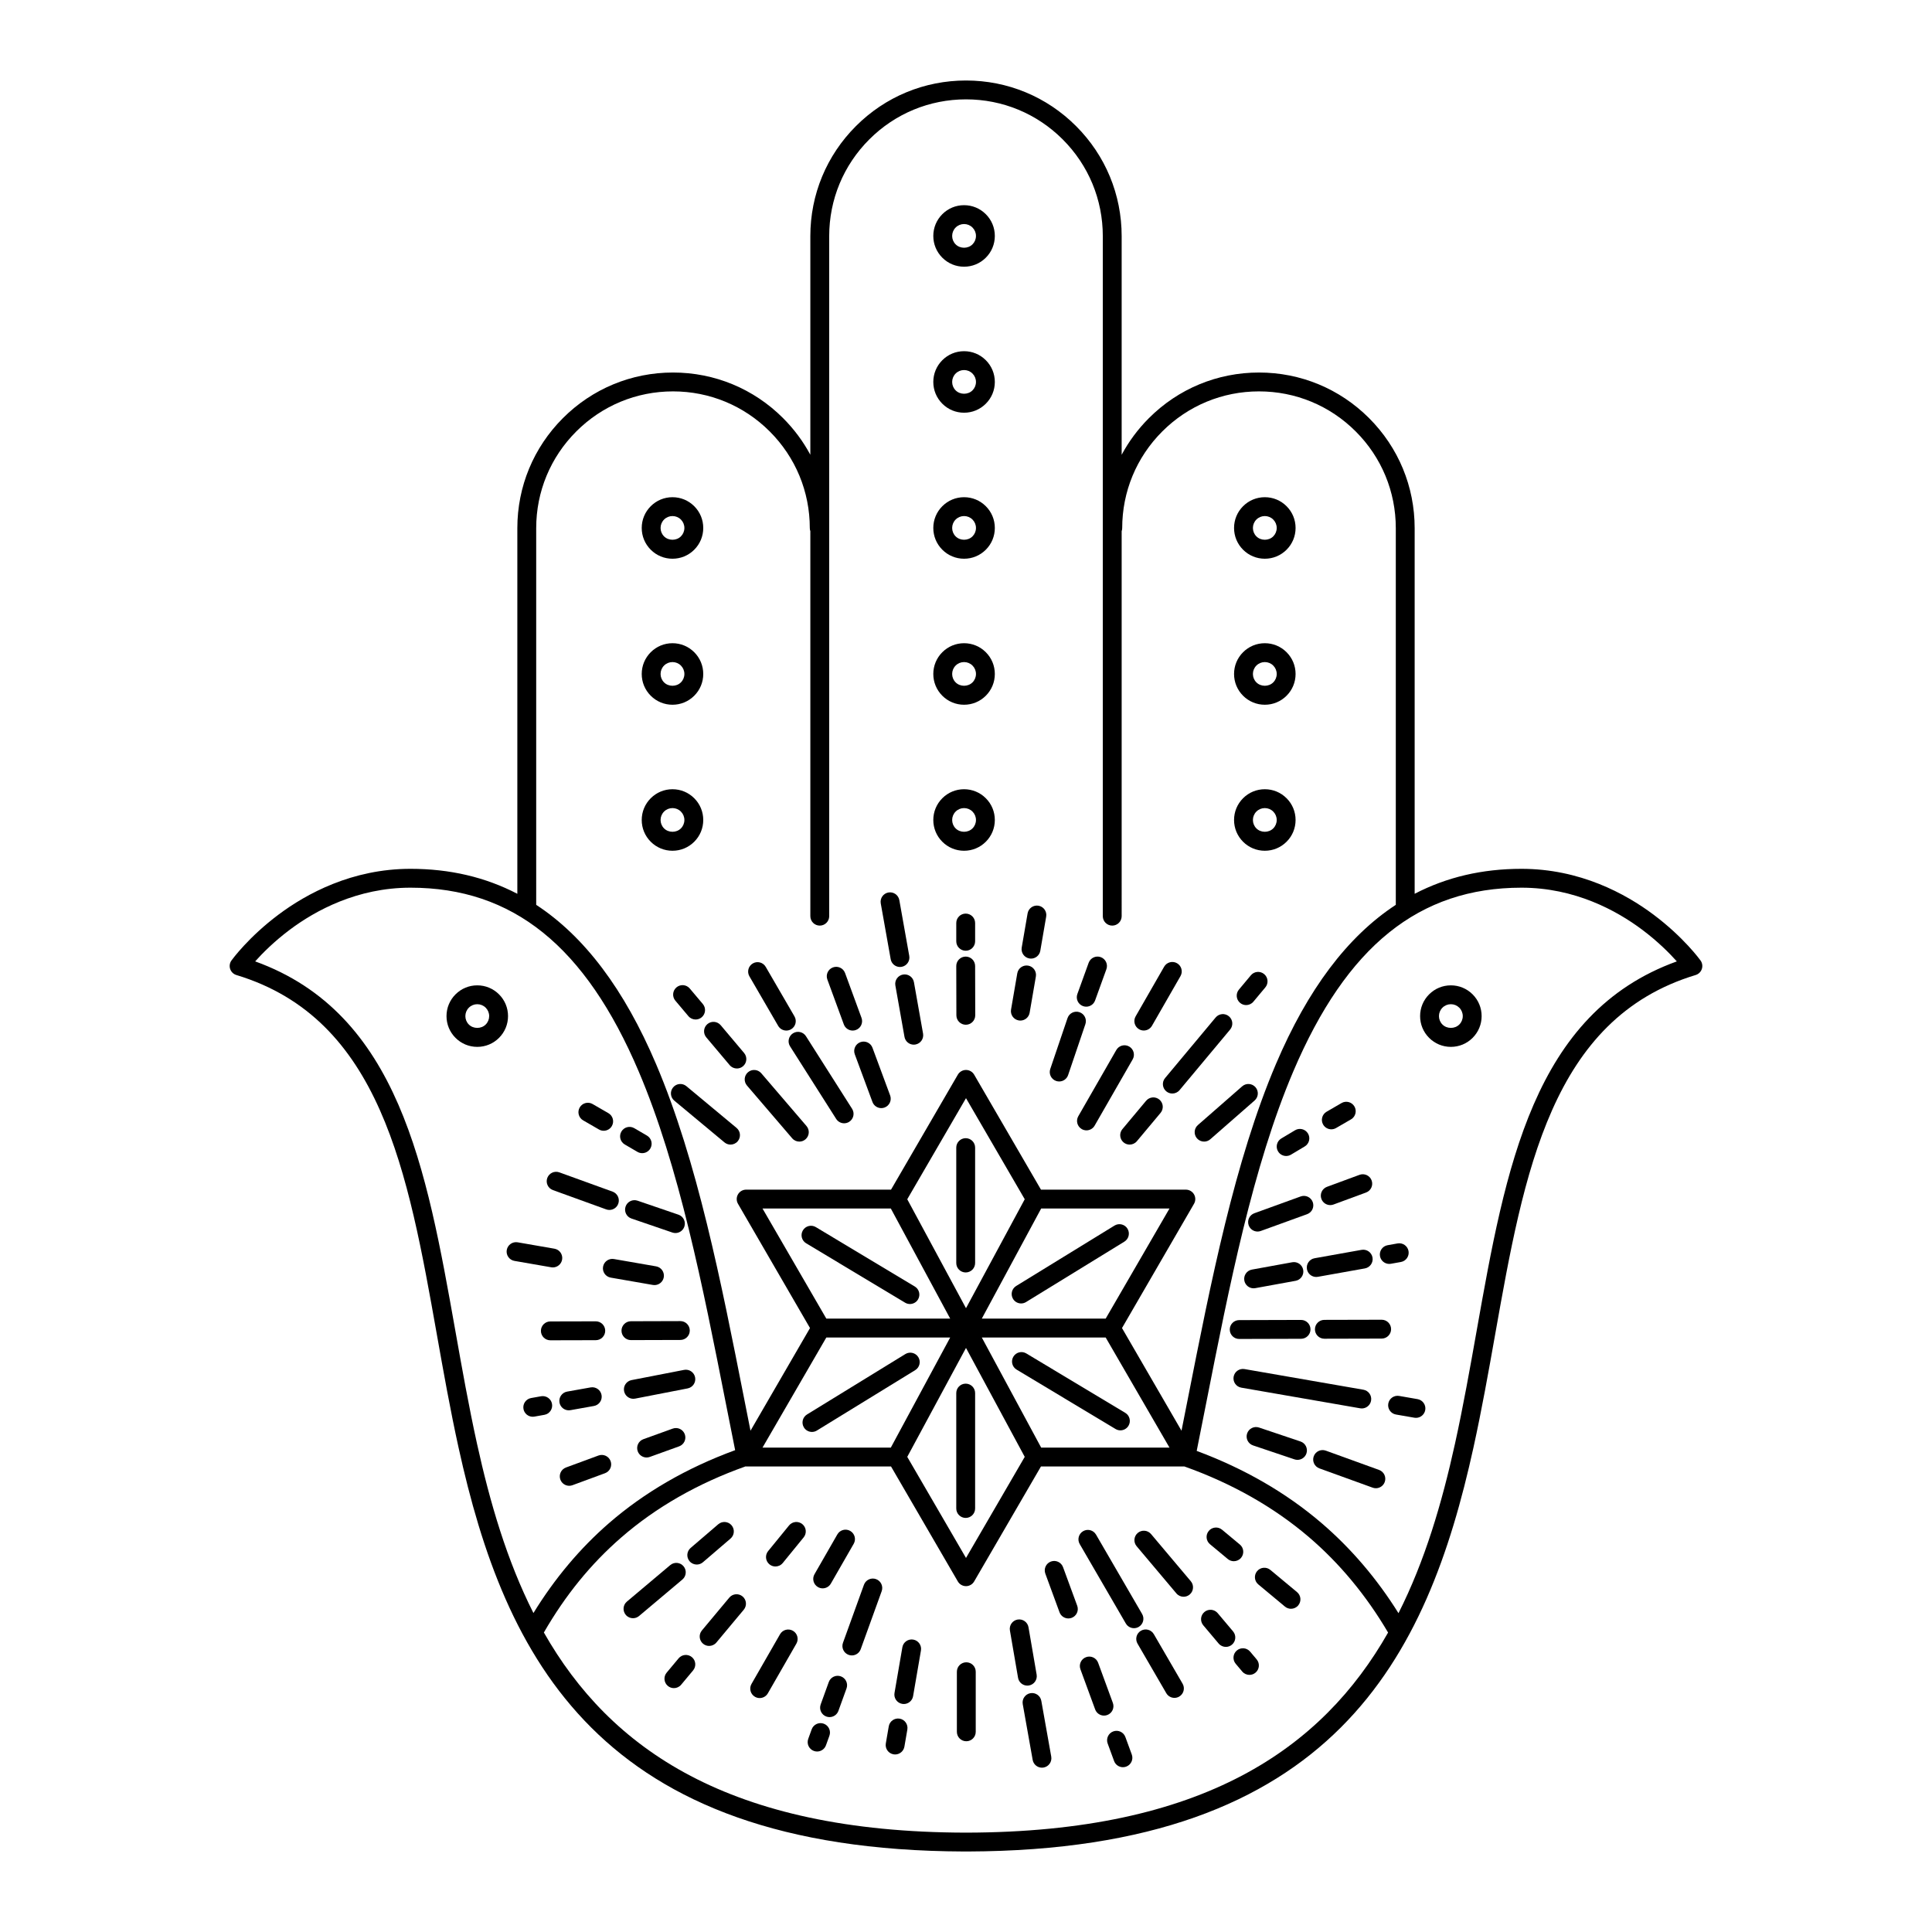 <?xml version="1.0" encoding="utf-8"?>
<!-- Designed by Vexels.com - 2021 All Rights Reserved - https://vexels.com/terms-and-conditions/  -->
<svg version="1.1" id="Layer_1" xmlns="http://www.w3.org/2000/svg" xmlns:xlink="http://www.w3.org/1999/xlink" x="0px" y="0px"
	 viewBox="0 0 1200 1200" enable-background="new 0 0 1200 1200" xml:space="preserve">
<g>
	<path d="M1056.236,596.578c-0.422-0.585-10.546-14.514-29.258-28.519c-17.324-12.963-45.603-28.416-81.942-28.416
		c-24.409,0-46.478,5.154-66.366,15.509V328.066c0-25.826-10.057-50.107-28.319-68.366c-18.26-18.262-42.54-28.319-68.365-28.319
		s-50.106,10.057-68.366,28.319c-6.824,6.824-12.5,14.489-16.936,22.76V146.685c0-25.824-10.057-50.104-28.319-68.366
		C650.105,60.057,625.824,50,599.999,50s-50.104,10.057-68.365,28.319c-18.262,18.26-28.319,42.541-28.319,68.366v135.777
		c-4.436-8.272-10.112-15.938-16.936-22.762c-18.262-18.262-42.543-28.319-68.366-28.319c-25.824,0-50.104,10.057-68.366,28.319
		c-18.262,18.26-28.319,42.541-28.319,68.366v227.09c-19.887-10.357-41.957-15.513-66.366-15.513
		c-36.338,0-64.617,15.453-81.941,28.417c-18.714,14.004-28.836,27.933-29.258,28.519c-1.104,1.534-1.4,3.508-0.794,5.299
		c0.608,1.792,2.042,3.179,3.851,3.726c89.661,27.136,106.583,122.36,124.499,223.174c4.104,23.094,8.347,46.973,13.512,70.421
		c28.6,129.863,86.471,250.063,314.012,250.797c0.067,0.001,0.134,0.003,0.202,0.003h1.908c0.067,0,0.134-0.001,0.202-0.003
		c227.541-0.734,285.413-120.934,314.013-250.797c5.165-23.448,9.408-47.327,13.512-70.421
		c17.916-100.815,34.838-196.038,124.497-223.174c1.81-0.548,3.245-1.935,3.852-3.726
		C1057.636,600.087,1057.34,598.114,1056.236,596.578z M333.043,328.066c0-22.696,8.839-44.034,24.887-60.084
		c16.051-16.048,37.389-24.887,60.084-24.887c22.695,0,44.033,8.839,60.084,24.887c16.047,16.048,24.885,37.386,24.885,60.084
		c0,0.658,0.133,1.28,0.333,1.87v239.117c0,3.235,2.623,5.857,5.857,5.857c3.235,0,5.857-2.622,5.857-5.857V146.685
		c0-22.696,8.839-44.034,24.887-60.084c16.05-16.048,37.386-24.887,60.082-24.887s44.034,8.839,60.084,24.887
		c16.048,16.051,24.887,37.389,24.887,60.084v422.368c0,3.235,2.622,5.857,5.857,5.857s5.857-2.622,5.857-5.857V329.932
		c0.199-0.589,0.332-1.209,0.332-1.866c0-22.696,8.839-44.034,24.887-60.084c16.05-16.048,37.388-24.887,60.084-24.887
		s44.033,8.839,60.082,24.887c16.048,16.048,24.887,37.386,24.887,60.084v233.942c-30.069,19.704-54.721,52.526-74.463,98.918
		c-25.558,60.051-40.368,135.151-54.69,207.779c-1.317,6.676-2.631,13.322-3.948,19.944l-36.96-63.769l44.73-77.176
		c1.05-1.812,1.052-4.047,0.007-5.861c-1.045-1.815-2.98-2.933-5.075-2.933h-89.99l-41.504-71.42
		c-1.048-1.805-2.977-2.914-5.063-2.914s-4.015,1.11-5.063,2.914l-41.504,71.42h-89.99c-2.095,0-4.03,1.118-5.075,2.933
		c-1.045,1.815-1.042,4.05,0.007,5.861l44.732,77.176l-36.962,63.769c-1.313-6.604-2.624-13.233-3.936-19.891
		c-14.327-72.644-29.14-147.761-54.706-207.827c-19.745-46.391-44.395-79.213-74.459-98.918V328.066z M686.75,819.023h-76.938
		l36.881-68.399h79.701L686.75,819.023z M599.999,812.54l-36.486-67.666l36.486-62.785l36.486,62.785L599.999,812.54z
		 M553.306,750.624l36.881,68.399H513.25l-39.645-68.399H553.306z M513.25,830.737h76.936l-36.881,68.398h-79.701L513.25,830.737z
		 M599.999,837.22l36.486,67.665l-36.486,62.785l-36.486-62.785L599.999,837.22z M646.692,899.135l-36.881-68.398h76.938
		l39.643,68.398H646.692z M282.853,826.731c-18.019-101.402-35.065-197.342-124.366-229.596
		c4.481-5.011,11.771-12.375,21.554-19.696c15.901-11.897,41.806-26.081,74.922-26.081c63.564,0,108.611,36.275,141.76,114.162
		c25.087,58.943,39.781,133.45,53.992,205.506c1.965,9.967,3.925,19.868,5.899,29.698c-29.949,10.966-56.351,26.201-78.446,45.406
		c-17.946,15.597-33.667,34.32-46.839,55.756c-16.413-32.475-26.959-68.435-35.057-105.204
		C291.159,873.467,286.937,849.707,282.853,826.731z M599.999,1138.284c-147.453-0.227-221.24-52.305-262.191-124.311
		c13.377-23.18,29.1-42.538,48.044-59.005c21.608-18.781,47.587-33.626,77.203-44.159c0.125,0.008,0.245,0.036,0.371,0.037
		c0.005,0,0.01,0.002,0.015,0.002h89.99l41.504,71.42c1.048,1.805,2.977,2.914,5.063,2.914s4.015-1.11,5.063-2.914l41.504-71.42
		h89.102c29.541,10.524,55.582,25.265,77.378,43.908c19.129,16.361,35.619,36.305,49.126,59.25
		C821.217,1085.996,747.43,1138.058,599.999,1138.284z M917.147,826.731c-4.084,22.976-8.307,46.737-13.419,69.95
		c-8.105,36.802-18.663,72.794-35.101,105.292c-13.457-21.528-29.557-40.372-47.968-56.119
		c-21.965-18.789-47.997-33.762-77.367-44.671c2.008-9.997,4.002-20.071,6.002-30.211c14.207-72.04,28.896-146.532,53.976-205.458
		c33.143-77.882,78.19-114.156,141.764-114.156c33.118,0,59.023,14.184,74.924,26.081c9.782,7.321,17.072,14.687,21.554,19.696
		C952.212,629.388,935.166,725.328,917.147,826.731z"/>
	<path d="M599.811,590.519c3.235,0,5.857-2.623,5.857-5.857v-11.347c0-3.235-2.622-5.857-5.857-5.857s-5.857,2.623-5.857,5.857
		v11.347C593.953,587.897,596.576,590.519,599.811,590.519z"/>
	<path d="M599.809,594.156c-0.004,0-0.01,0-0.014,0c-3.235,0.009-5.85,2.637-5.843,5.871l0.073,30.617
		c0.007,3.23,2.628,5.843,5.857,5.843c0.004,0,0.009,0,0.014,0c3.235-0.007,5.85-2.635,5.843-5.871l-0.073-30.617
		C605.659,596.768,603.038,594.156,599.809,594.156z"/>
	<path d="M798.857,718.007c1.021,0,2.058-0.269,2.999-0.831l8.535-5.099c2.777-1.659,3.682-5.255,2.023-8.032
		s-5.257-3.684-8.032-2.023l-8.535,5.099c-2.777,1.659-3.682,5.255-2.023,8.032C794.92,716.989,796.864,718.007,798.857,718.007z"/>
	<path d="M826.91,701.437c0.997,0,2.009-0.256,2.934-0.792l9.292-5.391c2.797-1.623,3.749-5.208,2.126-8.006
		c-1.623-2.796-5.208-3.748-8.006-2.126l-9.292,5.391c-2.797,1.623-3.749,5.208-2.126,8.006
		C822.925,700.39,824.889,701.437,826.91,701.437z"/>
	<path d="M771.542,674.732l-27.518,24.07c-2.434,2.129-2.681,5.83-0.552,8.265c1.158,1.324,2.78,2,4.411,2
		c1.368,0,2.743-0.476,3.854-1.449l27.518-24.07c2.434-2.131,2.681-5.83,0.552-8.265C777.677,672.849,773.976,672.6,771.542,674.732
		z"/>
	<path d="M711.863,683.717l-14.719,17.598c-2.075,2.481-1.746,6.176,0.735,8.251c1.097,0.917,2.43,1.364,3.755,1.364
		c1.674,0,3.338-0.715,4.496-2.099l14.719-17.598c2.075-2.481,1.746-6.176-0.735-8.251
		C717.632,680.91,713.941,681.237,711.863,683.717z"/>
	<path d="M724.394,677.849c1.095,0.915,2.427,1.361,3.751,1.361c1.676,0,3.34-0.716,4.499-2.103l31.405-37.622
		c2.073-2.484,1.74-6.177-0.742-8.249c-2.481-2.073-6.177-1.74-8.249,0.742L723.652,669.6
		C721.578,672.084,721.911,675.778,724.394,677.849z"/>
	<path d="M776.936,605.767l-7.429,8.899c-2.073,2.484-1.742,6.177,0.742,8.249c1.095,0.915,2.427,1.361,3.751,1.361
		c1.676,0,3.34-0.716,4.499-2.103l7.429-8.899c2.073-2.484,1.742-6.177-0.742-8.249
		C782.703,602.953,779.009,603.286,776.936,605.767z"/>
	<path d="M671.91,701.306c0.919,0.528,1.92,0.779,2.91,0.779c2.029,0,4.002-1.057,5.085-2.943l23.614-41.131
		c1.612-2.806,0.642-6.385-2.164-7.995c-2.804-1.61-6.385-0.642-7.995,2.164l-23.614,41.131
		C668.135,696.116,669.105,699.696,671.91,701.306z"/>
	<path d="M707.515,639.294c0.919,0.528,1.92,0.779,2.91,0.779c2.029,0,4.002-1.057,5.085-2.943l17.717-30.86
		c1.612-2.804,0.642-6.385-2.164-7.995c-2.804-1.609-6.385-0.641-7.995,2.164l-17.717,30.86
		C703.74,634.104,704.709,637.684,707.515,639.294z"/>
	<path d="M655.996,671.413c0.623,0.212,1.258,0.312,1.882,0.312c2.441,0,4.719-1.537,5.547-3.977l10.726-31.623
		c1.04-3.064-0.602-6.389-3.665-7.429c-3.07-1.04-6.389,0.603-7.429,3.665l-10.726,31.623
		C651.292,667.048,652.933,670.374,655.996,671.413z"/>
	<path d="M672.682,624.917c0.658,0.237,1.33,0.35,1.992,0.35c2.397,0,4.646-1.483,5.508-3.867l7.018-19.409
		c1.1-3.043-0.475-6.401-3.516-7.5c-3.037-1.091-6.401,0.476-7.5,3.516l-7.018,19.409
		C668.066,620.458,669.641,623.817,672.682,624.917z"/>
	<path d="M632.758,633.81c0.336,0.057,0.671,0.086,1.001,0.086c2.798,0,5.274-2.013,5.766-4.865l3.872-22.499
		c0.548-3.189-1.591-6.217-4.779-6.767c-3.19-0.542-6.217,1.59-6.767,4.779l-3.872,22.499
		C627.432,630.232,629.571,633.261,632.758,633.81z"/>
	<path d="M639.382,595.321c0.336,0.057,0.671,0.086,1.001,0.086c2.798,0,5.274-2.013,5.766-4.865l3.654-21.223
		c0.548-3.189-1.592-6.217-4.779-6.767c-3.189-0.549-6.219,1.592-6.767,4.779l-3.654,21.223
		C634.055,591.742,636.194,594.772,639.382,595.321z"/>
	<path d="M362.207,695.878l9.828,5.674c0.922,0.533,1.929,0.786,2.923,0.786c2.025,0,3.994-1.051,5.078-2.93
		c1.617-2.801,0.658-6.383-2.143-8.001l-9.828-5.674c-2.8-1.622-6.386-0.658-8.001,2.143
		C358.446,690.679,359.405,694.261,362.207,695.878z"/>
	<path d="M388.055,710.854l7.875,4.596c0.929,0.542,1.945,0.799,2.947,0.799c2.015,0,3.975-1.041,5.065-2.906
		c1.63-2.794,0.686-6.38-2.106-8.012l-7.875-4.596c-2.8-1.632-6.38-0.685-8.012,2.106
		C384.318,705.636,385.262,709.223,388.055,710.854z"/>
	<path d="M560.873,605.312c-3.185,0.565-5.308,3.605-4.743,6.791l5.665,31.922c0.503,2.838,2.974,4.835,5.76,4.835
		c0.34,0,0.685-0.03,1.031-0.091c3.185-0.565,5.308-3.605,4.743-6.791l-5.665-31.922
		C567.099,606.871,564.057,604.752,560.873,605.312z"/>
	<path d="M553.223,595.779c0.506,2.837,2.976,4.832,5.76,4.832c0.342,0,0.686-0.03,1.034-0.092c3.185-0.568,5.307-3.609,4.74-6.794
		l-6.167-34.642c-0.568-3.183-3.595-5.305-6.794-4.74c-3.185,0.568-5.307,3.609-4.74,6.794L553.223,595.779z"/>
	<path d="M530.924,654.837l10.972,29.614c0.875,2.362,3.113,3.824,5.492,3.824c0.676,0,1.364-0.117,2.035-0.366
		c3.033-1.124,4.582-4.494,3.458-7.527l-10.972-29.614c-1.122-3.034-4.5-4.58-7.527-3.458
		C531.349,648.434,529.8,651.804,530.924,654.837z"/>
	<path d="M524.109,636.261c0.869,2.371,3.112,3.841,5.498,3.841c0.671,0,1.351-0.116,2.018-0.36
		c3.036-1.114,4.596-4.479,3.481-7.516l-10.227-27.878c-1.115-3.039-4.483-4.596-7.516-3.48c-3.036,1.114-4.594,4.479-3.481,7.516
		L524.109,636.261z"/>
	<path d="M490.725,649.898l28.636,45.076c1.115,1.757,3.011,2.718,4.949,2.718c1.074,0,2.161-0.296,3.134-0.915
		c2.731-1.734,3.538-5.354,1.803-8.083l-28.636-45.076c-1.735-2.733-5.354-3.541-8.084-1.803
		C489.797,643.549,488.991,647.168,490.725,649.898z"/>
	<path d="M483.338,637.185c1.087,1.872,3.052,2.917,5.071,2.917c0.998,0,2.011-0.256,2.936-0.794
		c2.797-1.624,3.748-5.208,2.123-8.006l-17.867-30.774c-1.624-2.801-5.209-3.754-8.005-2.125c-2.798,1.623-3.749,5.208-2.125,8.005
		L483.338,637.185z"/>
	<path d="M463.956,674.243l28.086,32.779c1.158,1.353,2.798,2.046,4.45,2.046c1.348,0,2.704-0.463,3.808-1.41
		c2.457-2.103,2.741-5.801,0.636-8.258l-28.086-32.779c-2.103-2.455-5.8-2.74-8.258-0.636
		C462.136,668.09,461.852,671.786,463.956,674.243z"/>
	<path d="M438.683,644.326l14.541,17.254c1.158,1.374,2.814,2.082,4.481,2.082c1.333,0,2.673-0.452,3.772-1.378
		c2.472-2.085,2.788-5.78,0.704-8.254l-14.541-17.254c-2.083-2.472-5.78-2.791-8.254-0.703
		C436.915,638.157,436.599,641.852,438.683,644.326z"/>
	<path d="M428.426,613.976c-2.085-2.475-5.78-2.793-8.254-0.704c-2.472,2.085-2.788,5.78-0.704,8.254l8.114,9.626
		c1.158,1.374,2.814,2.082,4.481,2.082c1.333,0,2.673-0.452,3.772-1.378c2.472-2.085,2.788-5.78,0.704-8.254L428.426,613.976z"/>
	<path d="M426.327,674.639c-2.485-2.069-6.179-1.732-8.248,0.755s-1.732,6.179,0.755,8.248l31.164,25.934
		c1.095,0.911,2.422,1.354,3.744,1.354c1.679,0,3.348-0.719,4.506-2.111c2.068-2.487,1.73-6.18-0.756-8.249L426.327,674.639z"/>
	<path d="M388.559,749.413c-1.048,3.062,0.585,6.39,3.645,7.437l25.42,8.698c0.628,0.216,1.267,0.317,1.896,0.317
		c2.435,0,4.709-1.53,5.541-3.962c1.048-3.06-0.583-6.39-3.645-7.437l-25.42-8.698C392.932,744.713,389.605,746.353,388.559,749.413
		z"/>
	<path d="M343.429,739.189l33.083,11.98c0.659,0.239,1.333,0.352,1.995,0.352c2.395,0,4.644-1.481,5.507-3.864
		c1.102-3.042-0.47-6.401-3.512-7.502l-33.083-11.98c-3.047-1.104-6.4,0.47-7.502,3.512
		C338.814,734.729,340.387,738.088,343.429,739.189z"/>
	<path d="M379.335,793.554l26.171,4.546c0.339,0.059,0.676,0.087,1.01,0.087c2.794,0,5.269-2.008,5.764-4.856
		c0.553-3.187-1.582-6.219-4.769-6.774l-26.171-4.546c-3.183-0.552-6.219,1.581-6.774,4.769
		C374.012,789.968,376.147,792.999,379.335,793.554z"/>
	<path d="M343.374,787.221c2.794,0,5.269-2.009,5.764-4.856c0.553-3.187-1.582-6.219-4.769-6.774l-22.839-3.967
		c-3.182-0.553-6.219,1.582-6.774,4.769c-0.553,3.187,1.582,6.219,4.769,6.774l22.839,3.967
		C342.704,787.192,343.041,787.221,343.374,787.221z"/>
	<path d="M422.564,820.556l-30.695,0.09c-3.235,0.01-5.85,2.64-5.84,5.874c0.01,3.229,2.63,5.84,5.857,5.84c0.006,0,0.011,0,0.017,0
		l30.695-0.09c3.235-0.01,5.85-2.64,5.84-5.874c-0.01-3.229-2.63-5.84-5.857-5.84C422.575,820.556,422.569,820.556,422.564,820.556z
		"/>
	<path d="M370.049,820.699c-0.004,0-0.009,0-0.014,0l-28.22,0.067c-3.235,0.007-5.85,2.637-5.843,5.871
		c0.007,3.23,2.628,5.843,5.857,5.843c0.004,0,0.01,0,0.014,0l28.22-0.067c3.235-0.007,5.85-2.635,5.843-5.871
		C375.898,823.311,373.277,820.699,370.049,820.699z"/>
	<path d="M424.877,850.865l-32.613,6.342c-3.176,0.618-5.249,3.694-4.632,6.868c0.545,2.798,2.996,4.74,5.744,4.74
		c0.37,0,0.746-0.036,1.124-0.109l32.613-6.342c3.174-0.618,5.248-3.692,4.632-6.868
		C431.126,852.322,428.047,850.247,424.877,850.865z"/>
	<path d="M353.269,875.975c0.342,0,0.688-0.03,1.037-0.093l14.597-2.605c3.185-0.568,5.305-3.611,4.736-6.795
		c-0.568-3.183-3.601-5.301-6.795-4.736l-14.597,2.605c-3.185,0.568-5.305,3.611-4.736,6.795
		C348.017,873.982,350.485,875.975,353.269,875.975z"/>
	<path d="M331.933,879.878l6.197-1.107c3.185-0.569,5.305-3.611,4.736-6.795s-3.616-5.301-6.795-4.736l-6.197,1.107
		c-3.185,0.569-5.305,3.611-4.736,6.795c0.506,2.837,2.974,4.829,5.758,4.829C331.238,879.971,331.586,879.94,331.933,879.878z"/>
	<path d="M417.843,887.331l-18.223,6.575c-3.043,1.098-4.62,4.454-3.522,7.497c0.861,2.387,3.112,3.871,5.51,3.871
		c0.661,0,1.331-0.113,1.988-0.349l18.223-6.575c3.043-1.098,4.62-4.454,3.522-7.497
		C424.242,887.808,420.882,886.237,417.843,887.331z"/>
	<path d="M371.732,904.044l-20.205,7.449c-3.036,1.118-4.59,4.486-3.47,7.52c0.872,2.368,3.112,3.834,5.495,3.834
		c0.674,0,1.357-0.117,2.025-0.363l20.208-7.449c3.036-1.12,4.589-4.487,3.469-7.522
		C378.135,904.477,374.762,902.927,371.732,904.044z"/>
	<path d="M600.189,1032.485c-3.235,0-5.857,2.623-5.857,5.857v37.322c0,3.234,2.622,5.857,5.857,5.857s5.857-2.623,5.857-5.857
		v-37.322C606.047,1035.108,603.424,1032.485,600.189,1032.485z"/>
	<path d="M453.748,955.634c2.455-2.105,2.74-5.803,0.633-8.258c-2.105-2.455-5.804-2.741-8.258-0.633l-17.172,14.721
		c-2.455,2.106-2.74,5.803-0.635,8.259c1.16,1.351,2.8,2.045,4.45,2.045c1.348,0,2.705-0.463,3.809-1.41L453.748,955.634z"/>
	<path d="M424.555,972.82c-2.081-2.471-5.774-2.791-8.252-0.708l-26.916,22.66c-2.475,2.083-2.791,5.777-0.708,8.252
		c1.158,1.376,2.814,2.085,4.483,2.085c1.331,0,2.671-0.452,3.769-1.377l26.916-22.66
		C426.323,978.989,426.639,975.295,424.555,972.82z"/>
	<path d="M498.33,946.649c-2.507-2.041-6.197-1.67-8.241,0.837l-12.991,15.927c-2.045,2.507-1.67,6.196,0.837,8.241
		c1.087,0.887,2.397,1.318,3.699,1.318c1.699,0,3.383-0.735,4.542-2.155l12.991-15.927
		C501.211,952.383,500.836,948.694,498.33,946.649z"/>
	<path d="M452.973,992.313l-17.021,20.391c-2.073,2.484-1.74,6.177,0.742,8.251c1.095,0.914,2.427,1.36,3.751,1.36
		c1.676,0,3.34-0.716,4.5-2.103l17.019-20.391c2.073-2.484,1.74-6.177-0.742-8.251C458.741,989.498,455.045,989.831,452.973,992.313
		z"/>
	<path d="M421.498,1030.017l-7.427,8.899c-2.072,2.484-1.739,6.177,0.744,8.251c1.097,0.914,2.427,1.36,3.751,1.36
		c1.676,0,3.342-0.716,4.5-2.104l7.427-8.899c2.072-2.484,1.739-6.177-0.744-8.251
		C427.264,1027.203,423.57,1027.536,421.498,1030.017z"/>
	<path d="M508.059,985.774c0.919,0.528,1.92,0.779,2.91,0.779c2.029,0,4.002-1.057,5.085-2.943l14.199-24.731
		c1.612-2.804,0.642-6.385-2.164-7.995c-2.804-1.609-6.385-0.643-7.995,2.164l-14.199,24.731
		C504.284,980.583,505.253,984.164,508.059,985.774z"/>
	<path d="M492.485,1012.898c-2.804-1.609-6.385-0.643-7.995,2.164l-17.719,30.858c-1.612,2.806-0.642,6.386,2.162,7.996
		c0.919,0.528,1.922,0.779,2.911,0.779c2.029,0,4.002-1.057,5.085-2.941l17.719-30.861
		C496.26,1018.087,495.291,1014.508,492.485,1012.898z"/>
	<path d="M544.114,980.815c-3.036-1.097-6.399,0.475-7.5,3.516l-13.028,36.033c-1.1,3.043,0.475,6.401,3.516,7.5
		c0.658,0.237,1.33,0.35,1.992,0.35c2.397,0,4.646-1.483,5.508-3.867l13.028-36.033C548.73,985.272,547.155,981.915,544.114,980.815
		z"/>
	<path d="M522.276,1041.216c-3.037-1.091-6.399,0.476-7.5,3.516l-5.042,13.943c-1.1,3.042,0.475,6.401,3.516,7.5
		c0.658,0.237,1.33,0.35,1.992,0.35c2.397,0,4.646-1.483,5.508-3.867l5.042-13.943
		C526.891,1045.675,525.317,1042.316,522.276,1041.216z"/>
	<path d="M511.645,1070.613c-3.049-1.104-6.4,0.475-7.499,3.518l-2.139,5.92c-1.1,3.043,0.475,6.399,3.518,7.499
		c0.658,0.237,1.33,0.35,1.99,0.35c2.397,0,4.647-1.483,5.508-3.868l2.139-5.92C516.263,1075.069,514.688,1071.713,511.645,1070.613
		z"/>
	<path d="M567.239,1018.381c-3.19-0.543-6.217,1.59-6.765,4.78l-4.883,28.376c-0.548,3.189,1.592,6.217,4.779,6.766
		c0.336,0.057,0.671,0.086,1.001,0.086c2.798,0,5.274-2.013,5.766-4.865l4.883-28.379
		C572.567,1021.959,570.428,1018.93,567.239,1018.381z"/>
	<path d="M558.791,1067.482c-3.18-0.546-6.217,1.592-6.767,4.779l-1.826,10.612c-0.548,3.189,1.592,6.217,4.779,6.766
		c0.336,0.057,0.671,0.086,1.001,0.086c2.798,0,5.275-2.013,5.766-4.865l1.826-10.612
		C564.117,1071.059,561.978,1068.031,558.791,1067.482z"/>
	<path d="M639.096,1046.883c3.189-0.549,5.328-3.578,4.78-6.765l-5.056-29.403c-0.548-3.189-3.582-5.325-6.765-4.78
		c-3.189,0.549-5.328,3.578-4.78,6.765l5.056,29.403c0.49,2.853,2.967,4.866,5.766,4.866
		C638.426,1046.969,638.76,1046.94,639.096,1046.883z"/>
	<path d="M646.777,1056.412c-0.568-3.183-3.601-5.304-6.794-4.74c-3.185,0.568-5.307,3.609-4.74,6.794l6.167,34.642
		c0.506,2.837,2.976,4.832,5.76,4.832c0.342,0,0.686-0.03,1.034-0.092c3.185-0.568,5.307-3.609,4.74-6.794L646.777,1056.412z"/>
	<path d="M660.27,973.376c-1.114-3.036-4.479-4.59-7.517-3.479c-3.037,1.115-4.594,4.482-3.479,7.517l8.811,23.993
		c0.871,2.371,3.113,3.839,5.498,3.839c0.671,0,1.353-0.116,2.019-0.36c3.036-1.115,4.594-4.48,3.479-7.517L660.27,973.376z"/>
	<path d="M691.219,1057.712l-9.149-24.937c-1.115-3.037-4.484-4.6-7.516-3.48c-3.037,1.114-4.596,4.479-3.481,7.516l9.149,24.937
		c0.869,2.371,3.112,3.841,5.498,3.841c0.671,0,1.351-0.116,2.018-0.36C690.776,1064.114,692.334,1060.75,691.219,1057.712z"/>
	<path d="M698.986,1078.884c-1.115-3.039-4.484-4.596-7.516-3.48c-3.037,1.114-4.596,4.479-3.481,7.516l3.992,10.882
		c0.869,2.371,3.112,3.841,5.498,3.841c0.671,0,1.351-0.116,2.018-0.36c3.037-1.114,4.596-4.479,3.48-7.516L698.986,1078.884z"/>
	<path d="M709.395,1002.49l-28.635-49.322c-1.626-2.801-5.208-3.754-8.005-2.125c-2.798,1.623-3.749,5.208-2.125,8.005
		l28.635,49.325c1.087,1.872,3.052,2.917,5.071,2.917c0.998,0,2.009-0.256,2.936-0.794
		C710.068,1008.872,711.019,1005.289,709.395,1002.49z"/>
	<path d="M716.662,1015.008c-1.624-2.801-5.211-3.754-8.005-2.125c-2.798,1.623-3.749,5.208-2.125,8.005l17.867,30.775
		c1.087,1.872,3.052,2.917,5.071,2.917c0.998,0,2.01-0.256,2.936-0.794c2.797-1.624,3.748-5.209,2.124-8.006L716.662,1015.008z"/>
	<path d="M714.939,952.835c-2.085-2.474-5.778-2.791-8.254-0.704c-2.472,2.085-2.788,5.78-0.704,8.254l24.692,29.3
		c1.158,1.374,2.814,2.082,4.481,2.082c1.333,0,2.673-0.452,3.772-1.378c2.472-2.085,2.788-5.78,0.704-8.254L714.939,952.835z"/>
	<path d="M765.884,1013.286l-9.555-11.338c-2.086-2.474-5.78-2.79-8.254-0.704c-2.472,2.085-2.788,5.78-0.703,8.254l9.555,11.338
		c1.158,1.374,2.814,2.082,4.481,2.082c1.333,0,2.673-0.452,3.772-1.378C767.653,1019.455,767.969,1015.76,765.884,1013.286z"/>
	<path d="M776.474,1025.853c-2.086-2.477-5.78-2.791-8.252-0.705c-2.474,2.083-2.79,5.778-0.705,8.252l4.055,4.813
		c1.158,1.376,2.814,2.083,4.482,2.083c1.333,0,2.673-0.452,3.771-1.379c2.474-2.083,2.79-5.778,0.705-8.252L776.474,1025.853z"/>
	<path d="M762.606,968.344c1.095,0.909,2.422,1.354,3.744,1.354c1.679,0,3.347-0.719,4.506-2.111c2.069-2.487,1.73-6.18-0.756-8.249
		l-11.068-9.209c-2.487-2.066-6.18-1.729-8.249,0.756c-2.069,2.487-1.73,6.18,0.756,8.249L762.606,968.344z"/>
	<path d="M789.052,975.111c-2.487-2.069-6.179-1.729-8.249,0.756c-2.069,2.487-1.73,6.18,0.756,8.249l16.555,13.773
		c1.095,0.909,2.422,1.354,3.744,1.354c1.679,0,3.348-0.719,4.506-2.111c2.068-2.487,1.73-6.18-0.756-8.249L789.052,975.111z"/>
	<path d="M807.767,895.331l-25.742-8.663c-3.069-1.032-6.386,0.618-7.419,3.684c-1.032,3.066,0.618,6.388,3.684,7.419l25.739,8.663
		c0.621,0.209,1.25,0.307,1.869,0.307c2.447,0,4.727-1.544,5.551-3.99C812.482,899.685,810.833,896.364,807.767,895.331z"/>
	<path d="M856.571,913.001l-33.083-11.98c-3.046-1.107-6.402,0.47-7.502,3.512c-1.103,3.042,0.47,6.4,3.512,7.502l33.083,11.98
		c0.659,0.239,1.333,0.352,1.995,0.352c2.395,0,4.644-1.481,5.507-3.864C861.186,917.461,859.613,914.102,856.571,913.001z"/>
	<path d="M845.84,874.811c2.794,0,5.269-2.009,5.764-4.856c0.553-3.187-1.582-6.219-4.769-6.774l-73.837-12.825
		c-3.176-0.552-6.22,1.58-6.774,4.769c-0.553,3.187,1.582,6.219,4.769,6.774l73.837,12.825
		C845.169,874.783,845.507,874.811,845.84,874.811z"/>
	<path d="M880.475,869.024l-11.42-1.983c-3.173-0.553-6.22,1.582-6.774,4.769c-0.553,3.187,1.581,6.219,4.769,6.774l11.42,1.983
		c0.339,0.059,0.676,0.087,1.01,0.087c2.794,0,5.269-2.009,5.764-4.856C885.797,872.611,883.662,869.579,880.475,869.024z"/>
	<path d="M769.703,831.654l38.427-0.109c3.235-0.009,5.849-2.638,5.84-5.874c-0.009-3.229-2.63-5.84-5.857-5.84
		c-0.006,0-0.011,0-0.017,0l-38.427,0.109c-3.235,0.009-5.849,2.638-5.84,5.874c0.009,3.229,2.63,5.84,5.857,5.84
		C769.692,831.654,769.698,831.654,769.703,831.654z"/>
	<path d="M858.172,819.709c-0.004,0-0.01,0-0.014,0l-35.586,0.086c-3.235,0.007-5.85,2.637-5.843,5.871
		c0.007,3.23,2.628,5.843,5.857,5.843c0.004,0,0.01,0,0.014,0l35.586-0.086c3.235-0.007,5.85-2.637,5.843-5.871
		C864.022,822.322,861.4,819.709,858.172,819.709z"/>
	<path d="M778.63,800.189c0.349,0,0.702-0.031,1.057-0.096l25.037-4.56c3.182-0.579,5.292-3.629,4.713-6.812
		c-0.579-3.182-3.631-5.282-6.812-4.713l-25.037,4.56c-3.183,0.581-5.292,3.631-4.713,6.812
		C773.391,798.209,775.855,800.189,778.63,800.189z"/>
	<path d="M811.765,788.315c0.506,2.836,2.974,4.829,5.758,4.829c0.342,0,0.688-0.03,1.037-0.093l29.191-5.212
		c3.185-0.569,5.305-3.611,4.736-6.795c-0.568-3.185-3.614-5.307-6.795-4.736l-29.191,5.212
		C813.317,782.087,811.196,785.13,811.765,788.315z"/>
	<path d="M862.892,785.044c0.342,0,0.689-0.03,1.037-0.093l6.196-1.107c3.185-0.569,5.305-3.611,4.736-6.795
		c-0.568-3.186-3.615-5.305-6.795-4.736l-6.196,1.107c-3.185,0.569-5.305,3.611-4.736,6.795
		C857.64,783.053,860.109,785.044,862.892,785.044z"/>
	<path d="M781.089,764.935c0.663,0,1.337-0.113,1.996-0.352l28.775-10.43c3.042-1.103,4.613-4.461,3.511-7.503
		c-1.104-3.043-4.469-4.616-7.503-3.511l-28.775,10.43c-3.042,1.102-4.613,4.461-3.511,7.503
		C776.445,763.455,778.693,764.935,781.089,764.935z"/>
	<path d="M826.242,748.509c0.674,0,1.357-0.117,2.026-0.363l20.205-7.447c3.034-1.118,4.589-4.486,3.469-7.522
		c-1.118-3.036-4.484-4.582-7.522-3.469l-20.205,7.447c-3.034,1.118-4.589,4.486-3.469,7.522
		C821.619,747.044,823.858,748.509,826.242,748.509z"/>
	<path d="M785.602,347.037c5.103,0,9.902-1.988,13.51-5.597c3.609-3.608,5.597-8.407,5.597-13.512c0-5.104-1.988-9.902-5.597-13.51
		c-3.608-3.609-8.407-5.597-13.51-5.597c-5.105,0-9.904,1.988-13.512,5.597c-3.609,3.608-5.597,8.407-5.597,13.51
		c0,5.105,1.988,9.904,5.597,13.512C775.698,345.049,780.497,347.037,785.602,347.037z M780.372,322.701
		c1.397-1.396,3.253-2.165,5.229-2.165c1.975,0,3.831,0.769,5.228,2.165c1.396,1.397,2.165,3.253,2.165,5.228
		c0,1.976-0.769,3.832-2.165,5.229c-2.796,2.793-7.665,2.79-10.457,0c-1.396-1.397-2.165-3.253-2.165-5.229
		C778.207,325.954,778.977,324.098,780.372,322.701z"/>
	<path d="M785.602,437.727c5.102,0,9.9-1.988,13.51-5.597c3.609-3.608,5.597-8.407,5.597-13.512c0-5.103-1.988-9.902-5.597-13.51
		c-3.608-3.609-8.407-5.597-13.51-5.597c-5.105,0-9.904,1.988-13.512,5.597c-3.609,3.608-5.597,8.407-5.597,13.51
		c0,5.105,1.988,9.904,5.598,13.513C775.701,435.74,780.499,437.727,785.602,437.727z M780.372,413.391
		c1.397-1.396,3.253-2.165,5.229-2.165c1.975,0,3.831,0.769,5.228,2.165c1.396,1.397,2.165,3.253,2.165,5.228
		c0,1.976-0.769,3.832-2.164,5.228c-2.797,2.797-7.665,2.793-10.459,0.001c-1.396-1.397-2.165-3.253-2.165-5.229
		C778.207,416.644,778.977,414.788,780.372,413.391z"/>
	<path d="M785.602,528.418c5.102,0,9.9-1.988,13.51-5.597c3.609-3.608,5.597-8.407,5.597-13.512c0-5.103-1.988-9.902-5.597-13.51
		c-3.608-3.609-8.407-5.597-13.51-5.597c-5.105,0-9.904,1.988-13.512,5.597c-3.609,3.608-5.597,8.407-5.597,13.51
		c0,5.105,1.988,9.904,5.598,13.513C775.701,526.43,780.499,528.418,785.602,528.418z M780.372,504.082
		c1.397-1.396,3.253-2.165,5.229-2.165c1.975,0,3.831,0.769,5.228,2.165c1.396,1.397,2.165,3.253,2.165,5.228
		c0,1.976-0.769,3.832-2.164,5.228c-2.797,2.797-7.665,2.793-10.459,0.001c-1.396-1.397-2.165-3.253-2.165-5.229
		C778.207,507.335,778.977,505.479,780.372,504.082z"/>
	<path d="M901.159,612.016c-5.104,0-9.902,1.988-13.51,5.597c-3.609,3.608-5.597,8.407-5.597,13.51
		c0,5.105,1.988,9.904,5.597,13.512c3.608,3.609,8.407,5.597,13.51,5.597c5.105,0,9.904-1.988,13.513-5.598
		c3.608-3.609,5.595-8.408,5.595-13.51s-1.988-9.9-5.597-13.51C911.063,614.004,906.264,612.016,901.159,612.016z M906.388,636.352
		c-2.794,2.79-7.663,2.793-10.457,0c-1.396-1.397-2.165-3.253-2.165-5.229c0-1.975,0.769-3.831,2.165-5.228
		c1.397-1.396,3.253-2.165,5.228-2.165c1.976,0,3.832,0.769,5.228,2.164c1.397,1.398,2.166,3.256,2.166,5.229
		C908.553,633.098,907.784,634.955,906.388,636.352z"/>
	<path d="M309.95,617.613c-3.608-3.609-8.407-5.597-13.512-5.597c-5.104,0-9.902,1.988-13.51,5.597
		c-3.609,3.608-5.597,8.407-5.597,13.51c0,5.105,1.988,9.904,5.597,13.512c3.608,3.609,8.407,5.597,13.51,5.597
		c5.105,0,9.904-1.988,13.512-5.597c3.609-3.608,5.597-8.407,5.597-13.512C315.547,626.019,313.56,621.221,309.95,617.613z
		 M301.668,636.352c-2.794,2.79-7.663,2.793-10.457,0c-1.396-1.397-2.165-3.253-2.165-5.229c0-1.975,0.769-3.831,2.165-5.228
		c1.397-1.396,3.253-2.165,5.228-2.165c1.976,0,3.832,0.769,5.229,2.165c1.396,1.397,2.165,3.253,2.165,5.228
		C303.833,633.099,303.064,634.955,301.668,636.352z"/>
	<path d="M417.695,347.037c5.104,0,9.902-1.988,13.51-5.597c3.609-3.608,5.597-8.407,5.597-13.512c0-5.104-1.988-9.902-5.597-13.51
		c-3.608-3.609-8.407-5.597-13.51-5.597c-5.105,0-9.904,1.988-13.512,5.597c-3.609,3.608-5.597,8.407-5.597,13.51
		c0,5.105,1.988,9.904,5.597,13.512C407.791,345.049,412.59,347.037,417.695,347.037z M412.465,322.701
		c1.397-1.396,3.253-2.165,5.229-2.165c1.975,0,3.831,0.769,5.228,2.165c1.396,1.397,2.165,3.253,2.165,5.228
		c0,1.976-0.769,3.832-2.165,5.229c-2.796,2.793-7.665,2.79-10.457,0c-1.396-1.397-2.165-3.253-2.165-5.229
		C410.3,325.954,411.07,324.098,412.465,322.701z"/>
	<path d="M417.695,437.727c5.102,0,9.9-1.988,13.51-5.597c3.609-3.608,5.597-8.407,5.597-13.512c0-5.103-1.988-9.902-5.597-13.51
		c-3.608-3.609-8.407-5.597-13.51-5.597c-5.105,0-9.904,1.988-13.512,5.597c-3.609,3.608-5.597,8.407-5.597,13.51
		c0,5.105,1.988,9.904,5.598,13.513C407.794,435.74,412.592,437.727,417.695,437.727z M412.465,413.391
		c1.397-1.396,3.253-2.165,5.229-2.165c1.975,0,3.831,0.769,5.228,2.165c1.396,1.397,2.165,3.253,2.165,5.228
		c0,1.976-0.769,3.832-2.164,5.228c-2.797,2.797-7.665,2.793-10.459,0.001c-1.396-1.397-2.165-3.253-2.165-5.229
		C410.3,416.644,411.07,414.788,412.465,413.391z"/>
	<path d="M417.695,528.418c5.102,0,9.9-1.988,13.51-5.597c3.609-3.608,5.597-8.407,5.597-13.512c0-5.103-1.988-9.902-5.597-13.51
		c-3.608-3.609-8.407-5.597-13.51-5.597c-5.105,0-9.904,1.988-13.512,5.597c-3.609,3.608-5.597,8.407-5.597,13.51
		c0,5.105,1.988,9.904,5.598,13.513C407.794,526.43,412.592,528.418,417.695,528.418z M412.465,504.082
		c1.397-1.396,3.253-2.165,5.229-2.165c1.975,0,3.831,0.769,5.228,2.165c1.396,1.397,2.165,3.253,2.165,5.228
		c0,1.976-0.769,3.832-2.164,5.228c-2.797,2.797-7.665,2.793-10.459,0.001c-1.396-1.397-2.165-3.253-2.165-5.229
		C410.3,507.335,411.07,505.479,412.465,504.082z"/>
	<path d="M598.8,347.037c5.104,0,9.902-1.988,13.51-5.597c3.609-3.608,5.597-8.407,5.597-13.512c0-5.104-1.988-9.902-5.597-13.51
		c-3.608-3.609-8.407-5.597-13.51-5.597c-5.105,0-9.904,1.988-13.512,5.597c-3.609,3.608-5.597,8.407-5.597,13.51
		c0,5.105,1.988,9.904,5.597,13.512C588.896,345.049,593.695,347.037,598.8,347.037z M593.57,322.701
		c1.397-1.396,3.253-2.165,5.229-2.165c1.975,0,3.831,0.769,5.228,2.165c1.396,1.397,2.165,3.253,2.165,5.228
		c0,1.976-0.769,3.832-2.165,5.229c-2.796,2.793-7.665,2.79-10.457,0c-1.396-1.397-2.165-3.253-2.165-5.229
		C591.405,325.954,592.175,324.098,593.57,322.701z"/>
	<path d="M598.8,437.727c5.102,0,9.9-1.988,13.51-5.597c3.609-3.608,5.597-8.407,5.597-13.512c0-5.103-1.988-9.902-5.597-13.51
		c-3.608-3.609-8.407-5.597-13.51-5.597c-5.105,0-9.904,1.988-13.512,5.597c-3.609,3.608-5.597,8.407-5.597,13.51
		c0,5.105,1.988,9.904,5.598,13.513C588.899,435.74,593.698,437.727,598.8,437.727z M593.57,413.391
		c1.397-1.396,3.253-2.165,5.229-2.165c1.975,0,3.831,0.769,5.228,2.165c1.396,1.397,2.165,3.253,2.165,5.228
		c0,1.976-0.769,3.832-2.164,5.228c-2.797,2.797-7.665,2.793-10.459,0.001c-1.396-1.397-2.165-3.253-2.165-5.229
		C591.405,416.644,592.175,414.788,593.57,413.391z"/>
	<path d="M598.8,528.418c5.102,0,9.9-1.988,13.51-5.597c3.609-3.608,5.597-8.407,5.597-13.512c0-5.103-1.988-9.902-5.597-13.51
		c-3.608-3.609-8.407-5.597-13.51-5.597c-5.105,0-9.904,1.988-13.512,5.597c-3.609,3.608-5.597,8.407-5.597,13.51
		c0,5.105,1.988,9.904,5.598,13.513C588.899,526.43,593.698,528.418,598.8,528.418z M593.57,504.082
		c1.397-1.396,3.253-2.165,5.229-2.165c1.975,0,3.831,0.769,5.228,2.165c1.396,1.397,2.165,3.253,2.165,5.228
		c0,1.976-0.769,3.832-2.164,5.228c-2.797,2.797-7.665,2.793-10.459,0.001c-1.396-1.397-2.165-3.253-2.165-5.229
		C591.405,507.335,592.175,505.479,593.57,504.082z"/>
	<path d="M598.8,165.656c5.104,0,9.902-1.988,13.51-5.597c3.609-3.608,5.597-8.407,5.597-13.512c0-5.104-1.988-9.902-5.597-13.51
		c-3.608-3.609-8.407-5.597-13.51-5.597c-5.105,0-9.904,1.988-13.512,5.597c-3.609,3.608-5.597,8.407-5.597,13.51
		c0,5.105,1.988,9.904,5.597,13.512C588.896,163.668,593.695,165.656,598.8,165.656z M593.57,141.32
		c1.397-1.396,3.253-2.165,5.229-2.165c1.975,0,3.831,0.769,5.228,2.165c1.396,1.397,2.165,3.253,2.165,5.228
		c0,1.976-0.769,3.832-2.165,5.229c-2.796,2.793-7.665,2.79-10.457,0c-1.396-1.397-2.165-3.253-2.165-5.229
		C591.405,144.573,592.175,142.717,593.57,141.32z"/>
	<path d="M598.8,256.347c5.104,0,9.902-1.988,13.51-5.597c3.609-3.608,5.597-8.407,5.597-13.512c0-5.104-1.988-9.902-5.597-13.51
		c-3.608-3.609-8.407-5.597-13.51-5.597c-5.105,0-9.904,1.988-13.512,5.597c-3.609,3.608-5.597,8.407-5.597,13.51
		c0,5.105,1.988,9.904,5.597,13.512C588.896,254.359,593.695,256.347,598.8,256.347z M593.57,232.01
		c1.397-1.396,3.253-2.165,5.229-2.165c1.975,0,3.831,0.769,5.228,2.165c1.396,1.397,2.165,3.253,2.165,5.228
		c0,1.976-0.769,3.832-2.165,5.229c-2.796,2.793-7.665,2.79-10.457,0c-1.396-1.397-2.165-3.253-2.165-5.229
		C591.405,235.263,592.175,233.407,593.57,232.01z"/>
	<path d="M593.952,712.806v71.682c0,3.235,2.622,5.857,5.857,5.857s5.857-2.622,5.857-5.857v-71.682
		c0-3.235-2.623-5.857-5.857-5.857S593.952,709.572,593.952,712.806z"/>
	<path d="M605.666,936.953v-71.682c0-3.234-2.623-5.857-5.857-5.857s-5.857,2.623-5.857,5.857v71.682
		c0,3.235,2.622,5.857,5.857,5.857S605.666,940.187,605.666,936.953z"/>
	<path d="M700.293,763.151c-1.69-2.756-5.295-3.619-8.056-1.925l-61.078,37.521c-2.755,1.693-3.618,5.299-1.925,8.056
		c1.105,1.8,3.027,2.793,4.996,2.793c1.045,0,2.103-0.28,3.06-0.868l61.078-37.521C701.126,769.514,701.986,765.906,700.293,763.151
		z"/>
	<path d="M499.323,886.608c1.105,1.8,3.027,2.793,4.996,2.793c1.045,0,2.103-0.28,3.06-0.868l61.079-37.521
		c2.756-1.693,3.618-5.299,1.925-8.056c-1.692-2.754-5.295-3.618-8.056-1.925l-61.079,37.521
		C498.491,880.245,497.63,883.851,499.323,886.608z"/>
	<path d="M698.916,877.535l-61.461-36.891c-2.77-1.663-6.37-0.768-8.036,2.008c-1.664,2.773-0.766,6.372,2.008,8.036l61.461,36.891
		c0.944,0.566,1.983,0.837,3.009,0.837c1.989,0,3.93-1.014,5.028-2.844C702.588,882.798,701.69,879.2,698.916,877.535z"/>
	<path d="M500.702,772.224l61.461,36.891c0.944,0.566,1.983,0.836,3.009,0.836c1.989,0,3.93-1.014,5.028-2.844
		c1.664-2.774,0.766-6.372-2.008-8.036l-61.461-36.891c-2.774-1.666-6.372-0.766-8.036,2.008
		C497.03,766.961,497.928,770.559,500.702,772.224z"/>
</g>
</svg>
